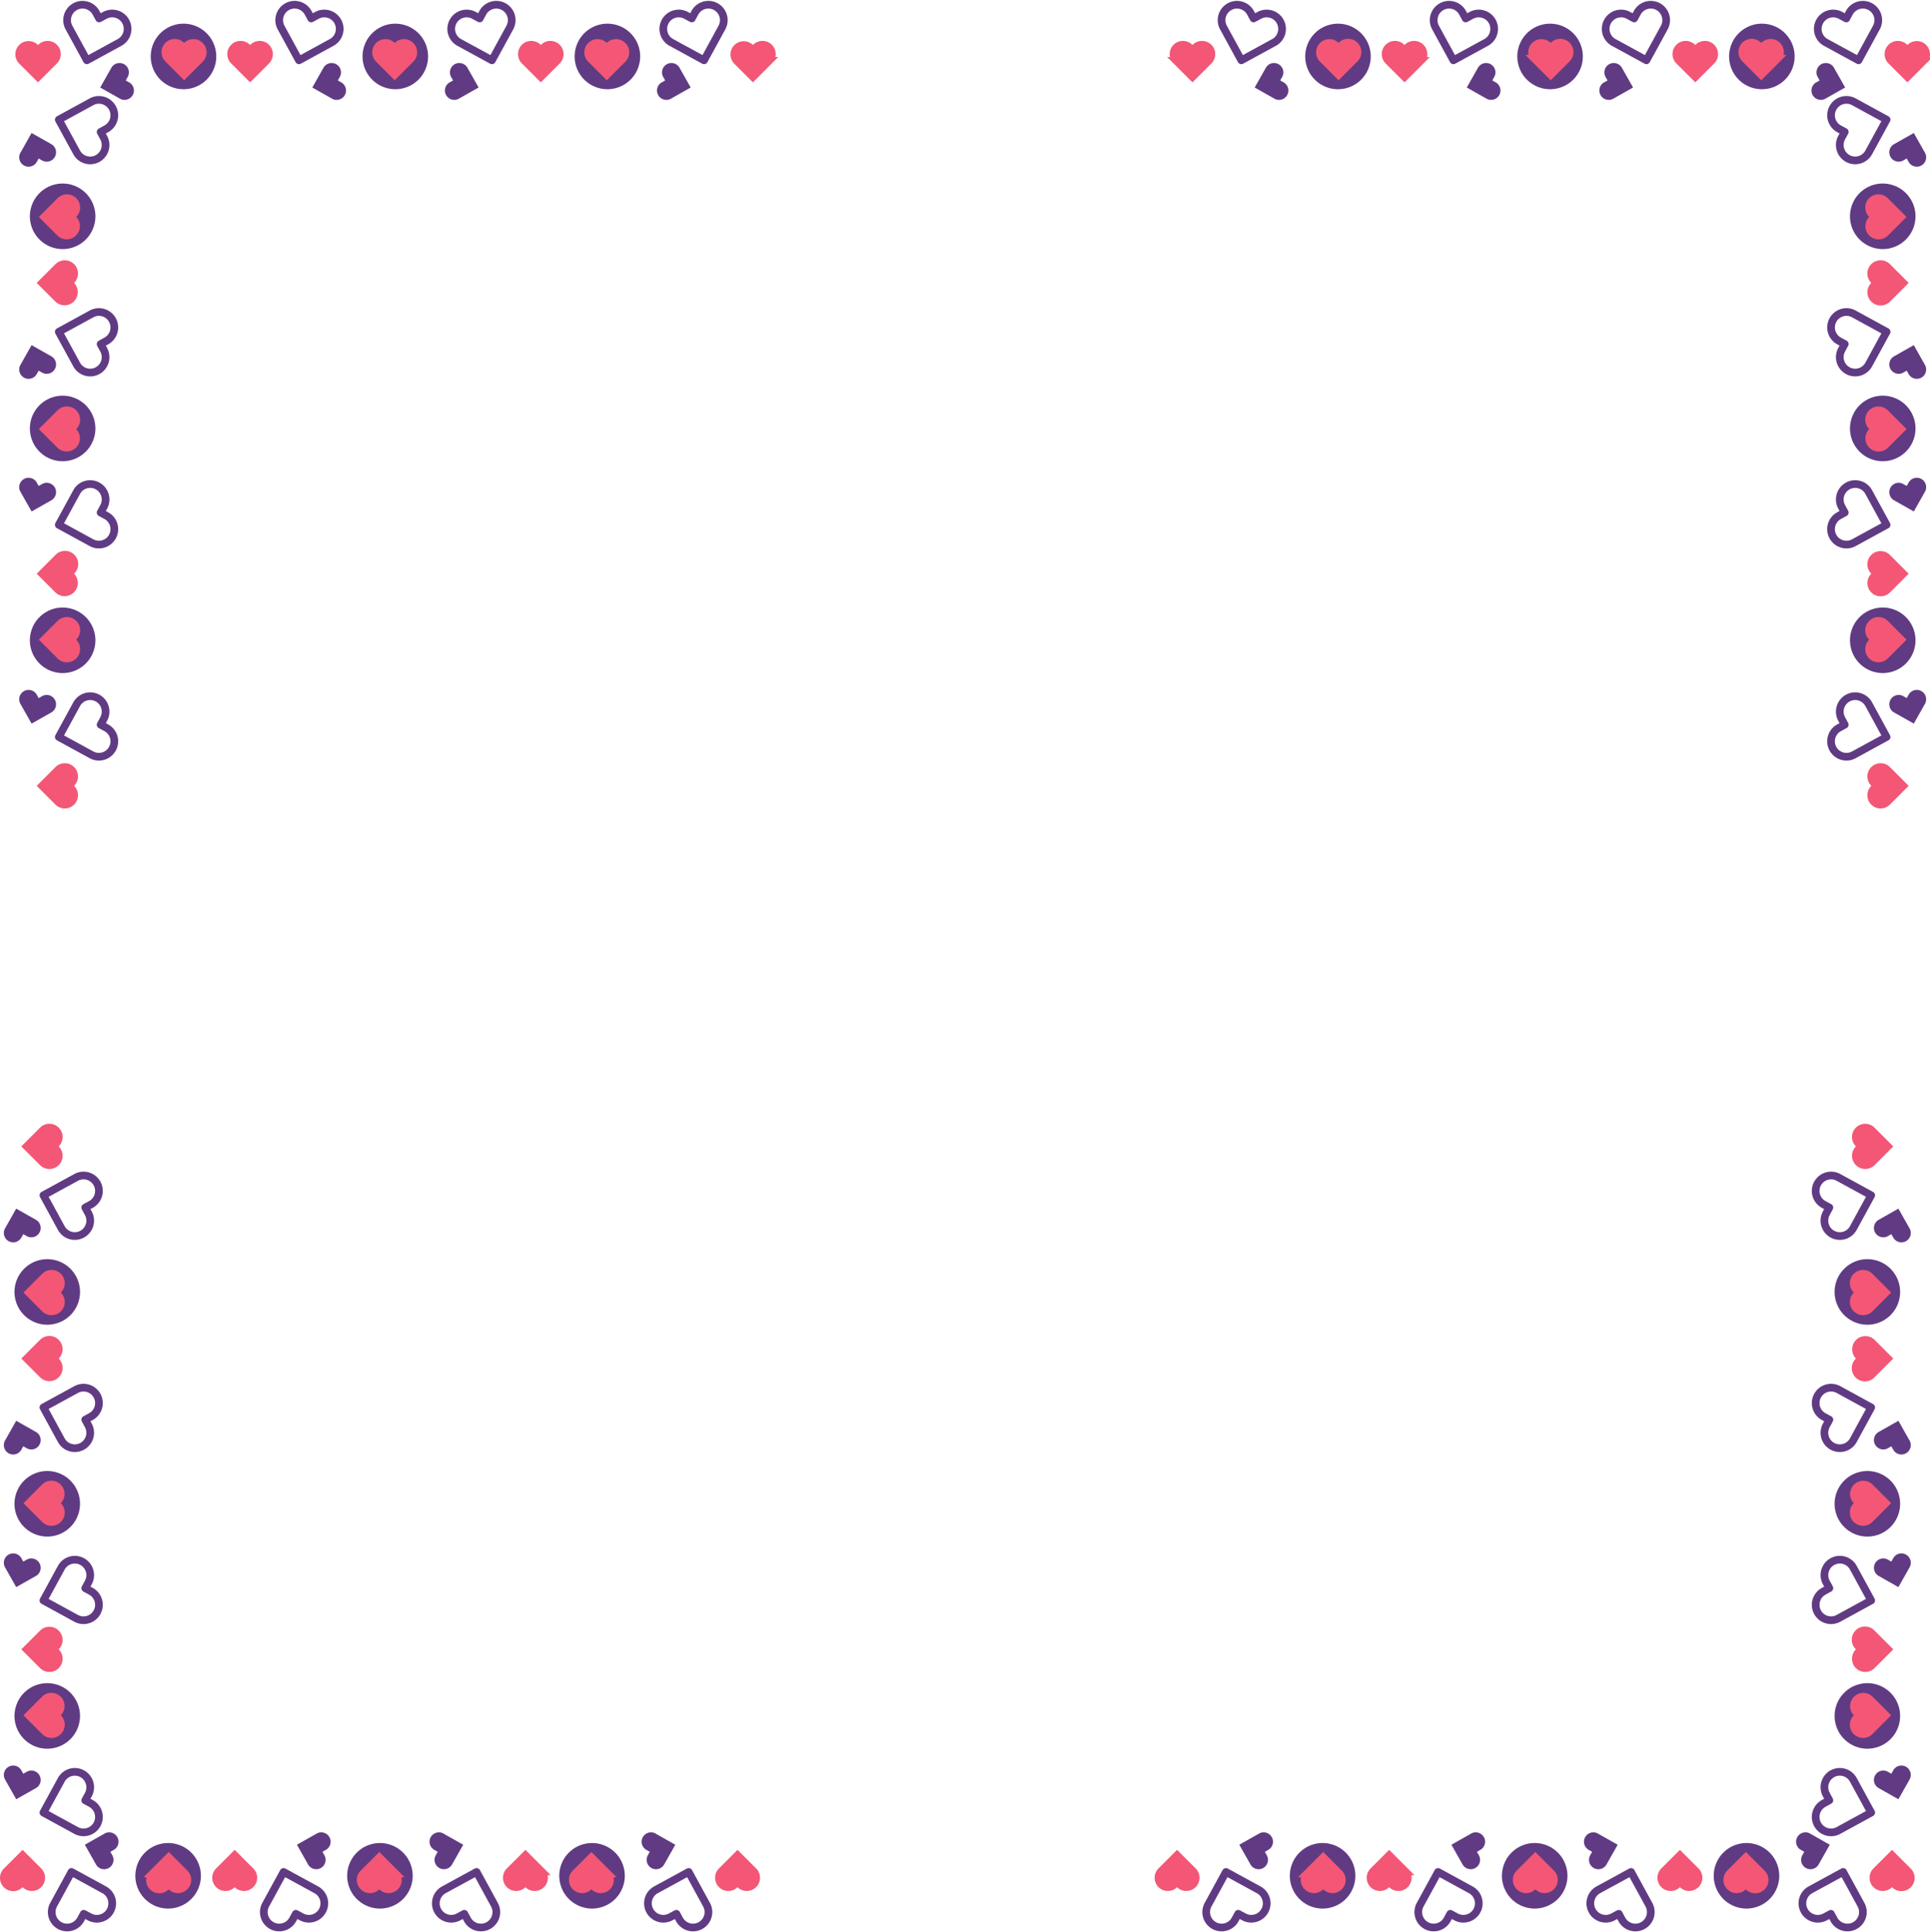 <svg xmlns="http://www.w3.org/2000/svg" width="251" height="251.234" viewBox="0 0 251 251.234">
  <g id="dil_frame_mockup" transform="translate(2.5 -1.383)">
    <g id="dil_tr">
      <g id="Group_4217" data-name="Group 4217" transform="translate(150.141 2)">
        <g id="Group_4213" data-name="Group 4213">
          <path id="Path_56705" data-name="Path 56705" d="M277.912,266.1l-2.084,2.084-2.084-2.084a1.218,1.218,0,1,1,1.722-1.722l.362.362.362-.362a1.218,1.218,0,1,1,1.722,1.722Z" transform="translate(-273.388 -258.799)" fill="#f35775" stroke="#f35775" stroke-miterlimit="10" stroke-width="1"/>
          <path id="Path_56706" data-name="Path 56706" d="M295.984,273.13l-2.565-1.45,1.451-2.565a1.218,1.218,0,0,1,2.12,1.2l-.252.445.445.252a1.217,1.217,0,1,1-1.2,2.12Z" transform="translate(-282.886 -260.919)" fill="#603b83"/>
          <path id="Path_56707" data-name="Path 56707" d="M292.058,258.985l-4.258,2.324-2.325-4.258a2,2,0,1,1,3.519-1.921l.4.739.739-.4a2,2,0,0,1,1.921,3.519Z" transform="translate(-279.003 -254.086)" fill="none" stroke="#603b83" stroke-linecap="round" stroke-linejoin="round" stroke-width="1"/>
          <circle id="Ellipse_337" data-name="Ellipse 337" cx="4.264" cy="4.264" r="4.264" transform="translate(16.236 3.553) rotate(-13.282)" fill="#603b83"/>
          <path id="Path_56708" data-name="Path 56708" d="M314.057,265.578l-2.084,2.084-2.084-2.084a1.218,1.218,0,0,1,1.722-1.722l.362.362.362-.362a1.218,1.218,0,1,1,1.722,1.722Z" transform="translate(-290.527 -258.549)" fill="#f35775" stroke="#f35775" stroke-miterlimit="10" stroke-width="1"/>
        </g>
        <g id="Group_4214" data-name="Group 4214" transform="translate(27.583)">
          <path id="Path_56709" data-name="Path 56709" d="M330.37,266.1l-2.084,2.084L326.2,266.1a1.218,1.218,0,1,1,1.722-1.722l.362.362.362-.362a1.218,1.218,0,1,1,1.722,1.722Z" transform="translate(-325.846 -258.799)" fill="#f35775" stroke="#f35775" stroke-miterlimit="10" stroke-width="1"/>
          <path id="Path_56710" data-name="Path 56710" d="M348.443,273.13l-2.565-1.45,1.451-2.565a1.218,1.218,0,0,1,2.12,1.2l-.252.445.445.252a1.217,1.217,0,1,1-1.2,2.12Z" transform="translate(-335.344 -260.919)" fill="#603b83"/>
          <path id="Path_56711" data-name="Path 56711" d="M344.516,258.985l-4.258,2.324-2.325-4.258a2,2,0,1,1,3.519-1.921l.4.739.739-.4a2,2,0,0,1,1.921,3.519Z" transform="translate(-331.461 -254.086)" fill="none" stroke="#603b83" stroke-linecap="round" stroke-linejoin="round" stroke-width="1"/>
          <circle id="Ellipse_338" data-name="Ellipse 338" cx="4.264" cy="4.264" r="4.264" transform="translate(16.236 3.553) rotate(-13.282)" fill="#603b83"/>
          <path id="Path_56712" data-name="Path 56712" d="M366.515,265.578l-2.084,2.084-2.084-2.084a1.218,1.218,0,0,1,1.722-1.722l.362.362.362-.362a1.218,1.218,0,1,1,1.722,1.722Z" transform="translate(-342.985 -258.549)" fill="#f35775" stroke="#f35775" stroke-miterlimit="10" stroke-width="1"/>
        </g>
        <g id="Group_4215" data-name="Group 4215" transform="translate(71.365)">
          <path id="Path_56713" data-name="Path 56713" d="M450.57,266.1l2.084,2.084,2.084-2.084a1.217,1.217,0,1,0-1.722-1.722l-.362.362-.362-.362a1.218,1.218,0,1,0-1.722,1.722Z" transform="translate(-428.6 -258.799)" fill="#f35775" stroke="#f35775" stroke-miterlimit="10" stroke-width="1"/>
          <path id="Path_56714" data-name="Path 56714" d="M432.947,273.13l2.565-1.45-1.451-2.565a1.218,1.218,0,0,0-2.12,1.2l.252.445-.445.252a1.218,1.218,0,1,0,1.2,2.12Z" transform="translate(-419.551 -260.919)" fill="#603b83"/>
          <path id="Path_56715" data-name="Path 56715" d="M433.726,258.985l4.258,2.324,2.325-4.258a2,2,0,1,0-3.519-1.921l-.4.739-.739-.4a2,2,0,0,0-1.921,3.519Z" transform="translate(-420.287 -254.086)" fill="none" stroke="#603b83" stroke-linecap="round" stroke-linejoin="round" stroke-width="1"/>
          <circle id="Ellipse_339" data-name="Ellipse 339" cx="4.264" cy="4.264" r="4.264" transform="translate(0 9.893) rotate(-76.718)" fill="#603b83"/>
          <path id="Path_56716" data-name="Path 56716" d="M414.424,265.578l2.084,2.084,2.084-2.084a1.217,1.217,0,0,0-1.722-1.722l-.362.362-.362-.362a1.218,1.218,0,1,0-1.722,1.722Z" transform="translate(-411.461 -258.549)" fill="#f35775" stroke="#f35775" stroke-miterlimit="10" stroke-width="1"/>
        </g>
        <g id="Group_4216" data-name="Group 4216" transform="translate(55.36)">
          <path id="Path_56717" data-name="Path 56717" d="M398.112,266.1l2.084,2.084,2.084-2.084a1.218,1.218,0,1,0-1.722-1.722l-.362.362-.362-.362a1.218,1.218,0,1,0-1.722,1.722Z" transform="translate(-387.721 -258.799)" fill="#f35775" stroke="#f35775" stroke-miterlimit="10" stroke-width="1"/>
          <path id="Path_56718" data-name="Path 56718" d="M380.488,273.13l2.565-1.45-1.451-2.565a1.218,1.218,0,0,0-2.12,1.2l.252.445-.445.252a1.217,1.217,0,1,0,1.2,2.12Z" transform="translate(-378.672 -260.919)" fill="#603b83"/>
          <path id="Path_56719" data-name="Path 56719" d="M381.268,258.985l4.258,2.324,2.325-4.258a2,2,0,1,0-3.519-1.921l-.4.739-.739-.4a2,2,0,0,0-1.921,3.519Z" transform="translate(-379.407 -254.086)" fill="none" stroke="#603b83" stroke-linecap="round" stroke-linejoin="round" stroke-width="1"/>
        </g>
      </g>
      <g id="Group_4218" data-name="Group 4218" transform="translate(235.631 106.002) rotate(-90)">
        <g id="Group_4213-2" data-name="Group 4213" transform="translate(71.366 0)">
          <path id="Path_56706-2" data-name="Path 56706" d="M1.817,4.634l2.566-1.45L2.932.618a1.218,1.218,0,0,0-2.12,1.2l.252.445-.445.252a1.217,1.217,0,1,0,1.2,2.12Z" transform="translate(11.579 7.577)" fill="#603b83"/>
          <path id="Path_56707-2" data-name="Path 56707" d="M1.045,4.9,5.3,7.223,7.627,2.965A2,2,0,1,0,4.109,1.044l-.4.739-.739-.4A2,2,0,1,0,1.045,4.9Z" transform="translate(12.395 0)" fill="none" stroke="#603b83" stroke-linecap="round" stroke-linejoin="round" stroke-width="1"/>
          <ellipse id="Ellipse_337-2" data-name="Ellipse 337" cx="4.264" cy="4.263" rx="4.264" ry="4.263" transform="translate(8.299 11.852) rotate(-166.718)" fill="#603b83"/>
          <path id="Path_56708-2" data-name="Path 56708" d="M.357,2.079,2.44,4.162,4.524,2.079A1.218,1.218,0,0,0,2.8.357L2.44.718,2.079.357A1.218,1.218,0,0,0,.357,2.079Z" transform="translate(2.607 4.95)" fill="#f35775" stroke="#f35775" stroke-miterlimit="10" stroke-width="1"/>
        </g>
        <g id="Group_4214-2" data-name="Group 4214" transform="translate(43.782 0)">
          <path id="Path_56709-2" data-name="Path 56709" d="M.357,2.079,2.44,4.162,4.524,2.079A1.218,1.218,0,0,0,2.8.356L2.44.718,2.079.356A1.218,1.218,0,0,0,.357,2.079Z" transform="translate(21.613 5.227)" fill="#f35775" stroke="#f35775" stroke-miterlimit="10" stroke-width="1"/>
          <path id="Path_56710-2" data-name="Path 56710" d="M1.817,4.634l2.565-1.45L2.932.618a1.218,1.218,0,0,0-2.12,1.2l.252.445-.445.252a1.217,1.217,0,1,0,1.2,2.12Z" transform="translate(11.579 7.577)" fill="#603b83"/>
          <path id="Path_56711-2" data-name="Path 56711" d="M1.045,4.9,5.3,7.223,7.627,2.965A2,2,0,1,0,4.109,1.044l-.4.739-.739-.4A2,2,0,1,0,1.045,4.9Z" transform="translate(12.395 0)" fill="none" stroke="#603b83" stroke-linecap="round" stroke-linejoin="round" stroke-width="1"/>
          <ellipse id="Ellipse_338-2" data-name="Ellipse 338" cx="4.264" cy="4.263" rx="4.264" ry="4.263" transform="translate(8.299 11.852) rotate(-166.718)" fill="#603b83"/>
          <path id="Path_56712-2" data-name="Path 56712" d="M.357,2.079,2.44,4.162,4.524,2.079A1.218,1.218,0,0,0,2.8.357L2.44.718,2.079.357A1.218,1.218,0,0,0,.357,2.079Z" transform="translate(2.607 4.95)" fill="#f35775" stroke="#f35775" stroke-miterlimit="10" stroke-width="1"/>
        </g>
        <g id="Group_4215-2" data-name="Group 4215" transform="translate(0 0)">
          <path id="Path_56713-2" data-name="Path 56713" d="M4.525,2.079,2.441,4.162.357,2.079A1.217,1.217,0,0,1,2.078.356l.362.362L2.8.356A1.218,1.218,0,0,1,4.525,2.079Z" transform="translate(0 5.227)" fill="#f35775" stroke="#f35775" stroke-miterlimit="10" stroke-width="1"/>
          <path id="Path_56714-2" data-name="Path 56714" d="M2.565,4.634,0,3.184,1.451.618a1.218,1.218,0,0,1,2.12,1.2l-.252.445.445.252a1.218,1.218,0,1,1-1.2,2.12Z" transform="translate(10.533 7.577)" fill="#603b83"/>
          <path id="Path_56715-2" data-name="Path 56715" d="M6.828,4.9,2.57,7.223.245,2.965A2,2,0,1,1,3.764,1.044l.4.739.739-.4A2,2,0,1,1,6.828,4.9Z" transform="translate(6.227 0)" fill="none" stroke="#603b83" stroke-linecap="round" stroke-linejoin="round" stroke-width="1"/>
          <ellipse id="Ellipse_339-2" data-name="Ellipse 339" cx="4.263" cy="4.264" rx="4.263" ry="4.264" transform="translate(18.195 11.852) rotate(-103.282)" fill="#603b83"/>
          <path id="Path_56716-2" data-name="Path 56716" d="M4.525,2.079,2.441,4.162.357,2.079A1.217,1.217,0,0,1,2.078.357l.362.362L2.8.357A1.218,1.218,0,0,1,4.525,2.079Z" transform="translate(19.006 4.95)" fill="#f35775" stroke="#f35775" stroke-miterlimit="10" stroke-width="1"/>
        </g>
        <g id="Group_4216-2" data-name="Group 4216" transform="translate(27.584 0)">
          <path id="Path_56717-2" data-name="Path 56717" d="M4.524,2.079,2.44,4.162.357,2.079A1.218,1.218,0,0,1,2.079.356L2.44.718,2.8.356A1.218,1.218,0,0,1,4.524,2.079Z" transform="translate(0 5.227)" fill="#f35775" stroke="#f35775" stroke-miterlimit="10" stroke-width="1"/>
          <path id="Path_56718-2" data-name="Path 56718" d="M2.565,4.634,0,3.184,1.451.618a1.218,1.218,0,0,1,2.12,1.2l-.252.445.445.252a1.217,1.217,0,1,1-1.2,2.12Z" transform="translate(10.533 7.577)" fill="#603b83"/>
          <path id="Path_56719-2" data-name="Path 56719" d="M6.828,4.9,2.57,7.223.245,2.965A2,2,0,1,1,3.764,1.044l.4.739.739-.4A2,2,0,0,1,6.828,4.9Z" transform="translate(6.227 0)" fill="none" stroke="#603b83" stroke-linecap="round" stroke-linejoin="round" stroke-width="1"/>
        </g>
      </g>
    </g>
    <g id="dil_tl" transform="translate(0 2)">
      <g id="Group_4219" data-name="Group 4219" transform="translate(0)">
        <g id="Group_4213-3" data-name="Group 4213" transform="translate(71.366)">
          <path id="Path_56705-2" data-name="Path 56705" d="M273.745,266.1l2.084,2.084,2.084-2.084a1.218,1.218,0,1,0-1.722-1.722l-.362.362-.362-.362a1.218,1.218,0,0,0-1.722,1.722Z" transform="translate(-251.775 -258.799)" fill="#f35775" stroke="#f35775" stroke-miterlimit="10" stroke-width="1"/>
          <path id="Path_56706-3" data-name="Path 56706" d="M295.236,273.13l2.565-1.45-1.451-2.565a1.218,1.218,0,0,0-2.12,1.2l.252.445-.445.252a1.217,1.217,0,1,0,1.2,2.12Z" transform="translate(-281.84 -260.919)" fill="#603b83"/>
          <path id="Path_56707-3" data-name="Path 56707" d="M286.274,258.985l4.258,2.324,2.325-4.258a2,2,0,1,0-3.519-1.921l-.4.739-.739-.4a2,2,0,0,0-1.921,3.519Z" transform="translate(-272.835 -254.086)" fill="none" stroke="#603b83" stroke-linecap="round" stroke-linejoin="round" stroke-width="1"/>
          <ellipse id="Ellipse_337-3" data-name="Ellipse 337" cx="4.264" cy="4.264" rx="4.264" ry="4.264" transform="translate(8.299 11.852) rotate(-166.718)" fill="#603b83"/>
          <path id="Path_56708-3" data-name="Path 56708" d="M309.89,265.578l2.084,2.084,2.084-2.084a1.218,1.218,0,0,0-1.722-1.722l-.362.362-.362-.362a1.218,1.218,0,0,0-1.722,1.722Z" transform="translate(-306.926 -258.549)" fill="#f35775" stroke="#f35775" stroke-miterlimit="10" stroke-width="1"/>
        </g>
        <g id="Group_4214-3" data-name="Group 4214" transform="translate(43.782)">
          <path id="Path_56709-3" data-name="Path 56709" d="M326.2,266.1l2.084,2.084,2.084-2.084a1.218,1.218,0,1,0-1.722-1.722l-.362.362-.362-.362A1.218,1.218,0,1,0,326.2,266.1Z" transform="translate(-304.233 -258.799)" fill="#f35775" stroke="#f35775" stroke-miterlimit="10" stroke-width="1"/>
          <path id="Path_56710-3" data-name="Path 56710" d="M347.694,273.13l2.566-1.45-1.451-2.565a1.218,1.218,0,0,0-2.12,1.2l.252.445-.445.252a1.217,1.217,0,1,0,1.2,2.12Z" transform="translate(-334.298 -260.919)" fill="#603b83"/>
          <path id="Path_56711-3" data-name="Path 56711" d="M338.732,258.985l4.258,2.324,2.325-4.258a2,2,0,1,0-3.519-1.921l-.4.739-.739-.4a2,2,0,0,0-1.921,3.519Z" transform="translate(-325.293 -254.086)" fill="none" stroke="#603b83" stroke-linecap="round" stroke-linejoin="round" stroke-width="1"/>
          <ellipse id="Ellipse_338-3" data-name="Ellipse 338" cx="4.264" cy="4.264" rx="4.264" ry="4.264" transform="translate(8.299 11.852) rotate(-166.718)" fill="#603b83"/>
          <path id="Path_56712-3" data-name="Path 56712" d="M362.348,265.578l2.084,2.084,2.084-2.084a1.218,1.218,0,0,0-1.722-1.722l-.362.362-.362-.362a1.218,1.218,0,0,0-1.722,1.722Z" transform="translate(-359.384 -258.549)" fill="#f35775" stroke="#f35775" stroke-miterlimit="10" stroke-width="1"/>
        </g>
        <g id="Group_4215-3" data-name="Group 4215">
          <path id="Path_56713-3" data-name="Path 56713" d="M454.738,266.1l-2.084,2.084L450.57,266.1a1.217,1.217,0,1,1,1.722-1.722l.362.362.362-.362a1.218,1.218,0,1,1,1.722,1.722Z" transform="translate(-450.213 -258.799)" fill="#f35775" stroke="#f35775" stroke-miterlimit="10" stroke-width="1"/>
          <path id="Path_56714-3" data-name="Path 56714" d="M433.695,273.13l-2.565-1.45,1.451-2.565a1.218,1.218,0,0,1,2.12,1.2l-.252.445.445.252a1.218,1.218,0,1,1-1.2,2.12Z" transform="translate(-420.597 -260.919)" fill="#603b83"/>
          <path id="Path_56715-3" data-name="Path 56715" d="M439.51,258.985l-4.258,2.324-2.325-4.258a2,2,0,1,1,3.519-1.921l.4.739.739-.4a2,2,0,0,1,1.921,3.519Z" transform="translate(-426.455 -254.086)" fill="none" stroke="#603b83" stroke-linecap="round" stroke-linejoin="round" stroke-width="1"/>
          <ellipse id="Ellipse_339-3" data-name="Ellipse 339" cx="4.264" cy="4.264" rx="4.264" ry="4.264" transform="translate(18.195 11.852) rotate(-103.282)" fill="#603b83"/>
          <path id="Path_56716-3" data-name="Path 56716" d="M418.593,265.578l-2.084,2.084-2.084-2.084a1.217,1.217,0,0,1,1.722-1.722l.362.362.362-.362a1.218,1.218,0,0,1,1.722,1.722Z" transform="translate(-395.062 -258.549)" fill="#f35775" stroke="#f35775" stroke-miterlimit="10" stroke-width="1"/>
        </g>
        <g id="Group_4216-3" data-name="Group 4216" transform="translate(27.584)">
          <path id="Path_56717-3" data-name="Path 56717" d="M402.279,266.1l-2.084,2.084-2.084-2.084a1.218,1.218,0,1,1,1.722-1.722l.362.362.362-.362a1.218,1.218,0,1,1,1.722,1.722Z" transform="translate(-397.755 -258.799)" fill="#f35775" stroke="#f35775" stroke-miterlimit="10" stroke-width="1"/>
          <path id="Path_56718-3" data-name="Path 56718" d="M381.237,273.13l-2.565-1.45,1.451-2.565a1.218,1.218,0,0,1,2.12,1.2l-.252.445.445.252a1.217,1.217,0,1,1-1.2,2.12Z" transform="translate(-368.139 -260.919)" fill="#603b83"/>
          <path id="Path_56719-3" data-name="Path 56719" d="M387.051,258.985l-4.258,2.324-2.325-4.258a2,2,0,1,1,3.519-1.921l.4.739.739-.4a2,2,0,0,1,1.921,3.519Z" transform="translate(-373.997 -254.086)" fill="none" stroke="#603b83" stroke-linecap="round" stroke-linejoin="round" stroke-width="1"/>
        </g>
      </g>
      <g id="Group_4220" data-name="Group 4220" transform="translate(0 104.002) rotate(-90)">
        <g id="Group_4213-4" data-name="Group 4213" transform="translate(71.365)">
          <path id="Path_56706-4" data-name="Path 56706" d="M1.817.158l2.566,1.45L2.932,4.174a1.218,1.218,0,0,1-2.12-1.2l.252-.445L.619,2.278a1.217,1.217,0,1,1,1.2-2.12Z" transform="translate(11.579 0)" fill="#603b83"/>
          <path id="Path_56707-4" data-name="Path 56707" d="M1.045,2.324,5.3,0,7.627,4.258A2,2,0,1,1,4.109,6.179L3.7,5.44l-.739.4A2,2,0,1,1,1.045,2.324Z" transform="translate(12.395 5.146)" fill="none" stroke="#603b83" stroke-linecap="round" stroke-linejoin="round" stroke-width="1"/>
          <ellipse id="Ellipse_337-4" data-name="Ellipse 337" cx="4.264" cy="4.263" rx="4.264" ry="4.263" transform="translate(10.258 8.816) rotate(166.718)" fill="#603b83"/>
          <path id="Path_56708-4" data-name="Path 56708" d="M.357,2.084,2.44,0,4.524,2.084A1.218,1.218,0,1,1,2.8,3.806L2.44,3.444l-.362.362A1.218,1.218,0,0,1,.357,2.084Z" transform="translate(2.607 3.257)" fill="#f35775" stroke="#f35775" stroke-miterlimit="10" stroke-width="1"/>
        </g>
        <g id="Group_4214-4" data-name="Group 4214" transform="translate(43.782)">
          <path id="Path_56709-4" data-name="Path 56709" d="M.357,2.084,2.44,0,4.524,2.084A1.218,1.218,0,1,1,2.8,3.806L2.44,3.444l-.362.362A1.218,1.218,0,0,1,.357,2.084Z" transform="translate(21.613 2.98)" fill="#f35775" stroke="#f35775" stroke-miterlimit="10" stroke-width="1"/>
          <path id="Path_56710-4" data-name="Path 56710" d="M1.817.158l2.565,1.45L2.932,4.174a1.218,1.218,0,0,1-2.12-1.2l.252-.445L.619,2.278a1.217,1.217,0,1,1,1.2-2.12Z" transform="translate(11.579 0)" fill="#603b83"/>
          <path id="Path_56711-4" data-name="Path 56711" d="M1.045,2.324,5.3,0,7.627,4.258A2,2,0,1,1,4.109,6.179L3.7,5.44l-.739.4A2,2,0,1,1,1.045,2.324Z" transform="translate(12.395 5.146)" fill="none" stroke="#603b83" stroke-linecap="round" stroke-linejoin="round" stroke-width="1"/>
          <ellipse id="Ellipse_338-4" data-name="Ellipse 338" cx="4.264" cy="4.263" rx="4.264" ry="4.263" transform="translate(10.258 8.816) rotate(166.718)" fill="#603b83"/>
          <path id="Path_56712-4" data-name="Path 56712" d="M.357,2.084,2.44,0,4.524,2.084A1.218,1.218,0,1,1,2.8,3.806L2.44,3.444l-.362.362A1.218,1.218,0,0,1,.357,2.084Z" transform="translate(2.607 3.257)" fill="#f35775" stroke="#f35775" stroke-miterlimit="10" stroke-width="1"/>
        </g>
        <g id="Group_4215-4" data-name="Group 4215">
          <path id="Path_56713-4" data-name="Path 56713" d="M4.525,2.084,2.441,0,.357,2.084A1.217,1.217,0,0,0,2.078,3.806l.362-.362.362.362A1.218,1.218,0,1,0,4.525,2.084Z" transform="translate(0 2.98)" fill="#f35775" stroke="#f35775" stroke-miterlimit="10" stroke-width="1"/>
          <path id="Path_56714-4" data-name="Path 56714" d="M2.565.158,0,1.608,1.451,4.174a1.218,1.218,0,0,0,2.12-1.2L3.318,2.53l.445-.252a1.218,1.218,0,1,0-1.2-2.12Z" transform="translate(10.533 0)" fill="#603b83"/>
          <path id="Path_56715-4" data-name="Path 56715" d="M6.828,2.324,2.57,0,.245,4.258A2,2,0,1,0,3.764,6.179l.4-.739.739.4A2,2,0,1,0,6.828,2.324Z" transform="translate(6.227 5.146)" fill="none" stroke="#603b83" stroke-linecap="round" stroke-linejoin="round" stroke-width="1"/>
          <ellipse id="Ellipse_339-4" data-name="Ellipse 339" cx="4.264" cy="4.264" rx="4.264" ry="4.264" transform="translate(26.494 2.476) rotate(103.282)" fill="#603b83"/>
          <path id="Path_56716-4" data-name="Path 56716" d="M4.525,2.084,2.441,0,.357,2.084A1.217,1.217,0,0,0,2.078,3.806l.362-.362.362.362A1.218,1.218,0,1,0,4.525,2.084Z" transform="translate(19.006 3.257)" fill="#f35775" stroke="#f35775" stroke-miterlimit="10" stroke-width="1"/>
        </g>
        <g id="Group_4216-4" data-name="Group 4216" transform="translate(27.584)">
          <path id="Path_56717-4" data-name="Path 56717" d="M4.524,2.084,2.44,0,.357,2.084A1.218,1.218,0,0,0,2.079,3.806l.362-.362.362.362A1.218,1.218,0,1,0,4.524,2.084Z" transform="translate(0 2.98)" fill="#f35775" stroke="#f35775" stroke-miterlimit="10" stroke-width="1"/>
          <path id="Path_56718-4" data-name="Path 56718" d="M2.565.158,0,1.608,1.451,4.174a1.218,1.218,0,0,0,2.12-1.2L3.318,2.53l.445-.252a1.217,1.217,0,1,0-1.2-2.12Z" transform="translate(10.533 0)" fill="#603b83"/>
          <path id="Path_56719-4" data-name="Path 56719" d="M6.828,2.324,2.57,0,.245,4.258A2,2,0,1,0,3.764,6.179l.4-.739.739.4A2,2,0,0,0,6.828,2.324Z" transform="translate(6.227 5.146)" fill="none" stroke="#603b83" stroke-linecap="round" stroke-linejoin="round" stroke-width="1"/>
        </g>
      </g>
    </g>
    <g id="dil_br">
      <g id="Group_4217-2" data-name="Group 4217" transform="translate(148.141 239.63)">
        <g id="Group_4213-5" data-name="Group 4213" transform="translate(0 0)">
          <path id="Path_56705-3" data-name="Path 56705" d="M277.912,266.11l-2.084-2.084-2.084,2.084a1.218,1.218,0,0,0,1.722,1.722l.362-.362.362.362a1.218,1.218,0,0,0,1.722-1.722Z" transform="translate(-273.388 -261.046)" fill="#f35775" stroke="#f35775" stroke-miterlimit="10" stroke-width="1"/>
          <path id="Path_56706-5" data-name="Path 56706" d="M295.984,268.654l-2.565,1.45,1.451,2.565a1.218,1.218,0,0,0,2.12-1.2l-.252-.445.445-.252a1.217,1.217,0,1,0-1.2-2.12Z" transform="translate(-282.886 -268.496)" fill="#603b83"/>
          <path id="Path_56707-5" data-name="Path 56707" d="M292.058,256.41l-4.258-2.324-2.325,4.258a2,2,0,1,0,3.519,1.921l.4-.739.739.4a2,2,0,0,0,1.921-3.519Z" transform="translate(-279.003 -248.94)" fill="none" stroke="#603b83" stroke-linecap="round" stroke-linejoin="round" stroke-width="1"/>
          <ellipse id="Ellipse_337-5" data-name="Ellipse 337" cx="4.264" cy="4.264" rx="4.264" ry="4.264" transform="translate(18.195 0.517) rotate(13.282)" fill="#603b83"/>
          <path id="Path_56708-5" data-name="Path 56708" d="M314.057,265.583l-2.084-2.084-2.084,2.084a1.218,1.218,0,0,0,1.722,1.722l.362-.362.362.362a1.218,1.218,0,0,0,1.722-1.722Z" transform="translate(-290.527 -260.242)" fill="#f35775" stroke="#f35775" stroke-miterlimit="10" stroke-width="1"/>
        </g>
        <g id="Group_4214-5" data-name="Group 4214" transform="translate(27.583 0)">
          <path id="Path_56709-5" data-name="Path 56709" d="M330.37,266.11l-2.084-2.084L326.2,266.11a1.218,1.218,0,0,0,1.722,1.722l.362-.362.362.362a1.218,1.218,0,0,0,1.722-1.722Z" transform="translate(-325.846 -261.046)" fill="#f35775" stroke="#f35775" stroke-miterlimit="10" stroke-width="1"/>
          <path id="Path_56710-5" data-name="Path 56710" d="M348.443,268.654l-2.565,1.45,1.451,2.565a1.218,1.218,0,0,0,2.12-1.2l-.252-.445.445-.252a1.217,1.217,0,1,0-1.2-2.12Z" transform="translate(-335.344 -268.496)" fill="#603b83"/>
          <path id="Path_56711-5" data-name="Path 56711" d="M344.516,256.41l-4.258-2.324-2.325,4.258a2,2,0,1,0,3.519,1.921l.4-.739.739.4a2,2,0,0,0,1.921-3.519Z" transform="translate(-331.461 -248.94)" fill="none" stroke="#603b83" stroke-linecap="round" stroke-linejoin="round" stroke-width="1"/>
          <ellipse id="Ellipse_338-5" data-name="Ellipse 338" cx="4.264" cy="4.264" rx="4.264" ry="4.264" transform="translate(18.195 0.517) rotate(13.282)" fill="#603b83"/>
          <path id="Path_56712-5" data-name="Path 56712" d="M366.515,265.583l-2.084-2.084-2.084,2.084a1.218,1.218,0,0,0,1.722,1.722l.362-.362.362.362a1.218,1.218,0,0,0,1.722-1.722Z" transform="translate(-342.985 -260.242)" fill="#f35775" stroke="#f35775" stroke-miterlimit="10" stroke-width="1"/>
        </g>
        <g id="Group_4215-5" data-name="Group 4215" transform="translate(71.365 0)">
          <path id="Path_56713-5" data-name="Path 56713" d="M450.57,266.11l2.084-2.084,2.084,2.084a1.217,1.217,0,0,1-1.722,1.722l-.362-.362-.362.362a1.218,1.218,0,0,1-1.722-1.722Z" transform="translate(-428.6 -261.046)" fill="#f35775" stroke="#f35775" stroke-miterlimit="10" stroke-width="1"/>
          <path id="Path_56714-5" data-name="Path 56714" d="M432.947,268.654l2.565,1.45-1.451,2.565a1.218,1.218,0,0,1-2.12-1.2l.252-.445-.445-.252a1.218,1.218,0,1,1,1.2-2.12Z" transform="translate(-419.551 -268.496)" fill="#603b83"/>
          <path id="Path_56715-5" data-name="Path 56715" d="M433.726,256.41l4.258-2.324,2.325,4.258a2,2,0,1,1-3.519,1.921l-.4-.739-.739.4a2,2,0,1,1-1.921-3.519Z" transform="translate(-420.287 -248.94)" fill="none" stroke="#603b83" stroke-linecap="round" stroke-linejoin="round" stroke-width="1"/>
          <ellipse id="Ellipse_339-5" data-name="Ellipse 339" cx="4.264" cy="4.264" rx="4.264" ry="4.264" transform="translate(8.299 0.517) rotate(76.718)" fill="#603b83"/>
          <path id="Path_56716-5" data-name="Path 56716" d="M414.424,265.583l2.084-2.084,2.084,2.084a1.217,1.217,0,0,1-1.722,1.722l-.362-.362-.362.362a1.218,1.218,0,0,1-1.722-1.722Z" transform="translate(-411.461 -260.242)" fill="#f35775" stroke="#f35775" stroke-miterlimit="10" stroke-width="1"/>
        </g>
        <g id="Group_4216-5" data-name="Group 4216" transform="translate(55.36 0)">
          <path id="Path_56717-5" data-name="Path 56717" d="M398.112,266.11l2.084-2.084,2.084,2.084a1.218,1.218,0,0,1-1.722,1.722l-.362-.362-.362.362a1.218,1.218,0,0,1-1.722-1.722Z" transform="translate(-387.721 -261.046)" fill="#f35775" stroke="#f35775" stroke-miterlimit="10" stroke-width="1"/>
          <path id="Path_56718-5" data-name="Path 56718" d="M380.488,268.654l2.565,1.45L381.6,272.67a1.218,1.218,0,0,1-2.12-1.2l.252-.445-.445-.252a1.217,1.217,0,1,1,1.2-2.12Z" transform="translate(-378.672 -268.496)" fill="#603b83"/>
          <path id="Path_56719-5" data-name="Path 56719" d="M381.268,256.41l4.258-2.324,2.325,4.258a2,2,0,1,1-3.519,1.921l-.4-.739-.739.4a2,2,0,0,1-1.921-3.519Z" transform="translate(-379.407 -248.94)" fill="none" stroke="#603b83" stroke-linecap="round" stroke-linejoin="round" stroke-width="1"/>
        </g>
      </g>
      <g id="Group_4218-2" data-name="Group 4218" transform="translate(246 147.998) rotate(90)">
        <g id="Group_4213-6" data-name="Group 4213" transform="translate(71.365 0)">
          <path id="Path_56706-6" data-name="Path 56706" d="M1.817.158l2.566,1.45L2.932,4.174a1.218,1.218,0,0,1-2.12-1.2l.252-.445L.619,2.278a1.217,1.217,0,1,1,1.2-2.12Z" transform="translate(11.579 0)" fill="#603b83"/>
          <path id="Path_56707-6" data-name="Path 56707" d="M1.045,2.324,5.3,0,7.627,4.258A2,2,0,1,1,4.109,6.179L3.7,5.44l-.739.4A2,2,0,1,1,1.045,2.324Z" transform="translate(12.395 5.146)" fill="none" stroke="#603b83" stroke-linecap="round" stroke-linejoin="round" stroke-width="1"/>
          <ellipse id="Ellipse_337-6" data-name="Ellipse 337" cx="4.264" cy="4.263" rx="4.264" ry="4.263" transform="translate(10.258 8.816) rotate(166.718)" fill="#603b83"/>
          <path id="Path_56708-6" data-name="Path 56708" d="M.357,2.084,2.44,0,4.524,2.084A1.218,1.218,0,1,1,2.8,3.806L2.44,3.444l-.362.362A1.218,1.218,0,0,1,.357,2.084Z" transform="translate(2.607 3.257)" fill="#f35775" stroke="#f35775" stroke-miterlimit="10" stroke-width="1"/>
        </g>
        <g id="Group_4214-6" data-name="Group 4214" transform="translate(43.782 0)">
          <path id="Path_56709-6" data-name="Path 56709" d="M.357,2.084,2.44,0,4.524,2.084A1.218,1.218,0,1,1,2.8,3.806L2.44,3.444l-.362.362A1.218,1.218,0,1,1,.357,2.084Z" transform="translate(21.613 2.98)" fill="#f35775" stroke="#f35775" stroke-miterlimit="10" stroke-width="1"/>
          <path id="Path_56710-6" data-name="Path 56710" d="M1.817.158l2.565,1.45L2.932,4.174a1.218,1.218,0,0,1-2.12-1.2l.252-.445L.619,2.278a1.217,1.217,0,1,1,1.2-2.12Z" transform="translate(11.579 0)" fill="#603b83"/>
          <path id="Path_56711-6" data-name="Path 56711" d="M1.045,2.324,5.3,0,7.627,4.258A2,2,0,1,1,4.109,6.179L3.7,5.44l-.739.4A2,2,0,1,1,1.045,2.324Z" transform="translate(12.395 5.146)" fill="none" stroke="#603b83" stroke-linecap="round" stroke-linejoin="round" stroke-width="1"/>
          <ellipse id="Ellipse_338-6" data-name="Ellipse 338" cx="4.264" cy="4.263" rx="4.264" ry="4.263" transform="translate(10.258 8.816) rotate(166.718)" fill="#603b83"/>
          <path id="Path_56712-6" data-name="Path 56712" d="M.357,2.084,2.44,0,4.524,2.084A1.218,1.218,0,1,1,2.8,3.806L2.44,3.444l-.362.362A1.218,1.218,0,0,1,.357,2.084Z" transform="translate(2.607 3.257)" fill="#f35775" stroke="#f35775" stroke-miterlimit="10" stroke-width="1"/>
        </g>
        <g id="Group_4215-6" data-name="Group 4215" transform="translate(0 0)">
          <path id="Path_56713-6" data-name="Path 56713" d="M4.525,2.084,2.441,0,.357,2.084A1.217,1.217,0,0,0,2.078,3.806l.362-.362.362.362A1.218,1.218,0,0,0,4.525,2.084Z" transform="translate(0 2.98)" fill="#f35775" stroke="#f35775" stroke-miterlimit="10" stroke-width="1"/>
          <path id="Path_56714-6" data-name="Path 56714" d="M2.565.158,0,1.608,1.451,4.174a1.218,1.218,0,0,0,2.12-1.2L3.318,2.53l.445-.252a1.218,1.218,0,1,0-1.2-2.12Z" transform="translate(10.533 0)" fill="#603b83"/>
          <path id="Path_56715-6" data-name="Path 56715" d="M6.828,2.324,2.57,0,.245,4.258A2,2,0,1,0,3.764,6.179l.4-.739.739.4A2,2,0,1,0,6.828,2.324Z" transform="translate(6.227 5.146)" fill="none" stroke="#603b83" stroke-linecap="round" stroke-linejoin="round" stroke-width="1"/>
          <ellipse id="Ellipse_339-6" data-name="Ellipse 339" cx="4.264" cy="4.264" rx="4.264" ry="4.264" transform="translate(26.494 2.476) rotate(103.282)" fill="#603b83"/>
          <path id="Path_56716-6" data-name="Path 56716" d="M4.525,2.084,2.441,0,.357,2.084A1.217,1.217,0,0,0,2.078,3.806l.362-.362.362.362A1.218,1.218,0,0,0,4.525,2.084Z" transform="translate(19.006 3.257)" fill="#f35775" stroke="#f35775" stroke-miterlimit="10" stroke-width="1"/>
        </g>
        <g id="Group_4216-6" data-name="Group 4216" transform="translate(27.584 0)">
          <path id="Path_56717-6" data-name="Path 56717" d="M4.524,2.084,2.44,0,.357,2.084A1.218,1.218,0,0,0,2.079,3.806l.362-.362.362.362A1.218,1.218,0,1,0,4.524,2.084Z" transform="translate(0 2.98)" fill="#f35775" stroke="#f35775" stroke-miterlimit="10" stroke-width="1"/>
          <path id="Path_56718-6" data-name="Path 56718" d="M2.565.158,0,1.608,1.451,4.174a1.218,1.218,0,0,0,2.12-1.2L3.318,2.53l.445-.252a1.217,1.217,0,1,0-1.2-2.12Z" transform="translate(10.533 0)" fill="#603b83"/>
          <path id="Path_56719-6" data-name="Path 56719" d="M6.828,2.324,2.57,0,.245,4.258A2,2,0,1,0,3.764,6.179l.4-.739.739.4A2,2,0,0,0,6.828,2.324Z" transform="translate(6.227 5.146)" fill="none" stroke="#603b83" stroke-linecap="round" stroke-linejoin="round" stroke-width="1"/>
        </g>
      </g>
    </g>
    <g id="dil_bl" transform="translate(-2 147.998)">
      <g id="Group_4219-2" data-name="Group 4219" transform="translate(0 91.632)">
        <g id="Group_4213-7" data-name="Group 4213" transform="translate(71.366 0)">
          <path id="Path_56705-4" data-name="Path 56705" d="M273.745,266.11l2.084-2.084,2.084,2.084a1.218,1.218,0,0,1-1.722,1.722l-.362-.362-.362.362a1.218,1.218,0,0,1-1.722-1.722Z" transform="translate(-251.775 -261.046)" fill="#f35775" stroke="#f35775" stroke-miterlimit="10" stroke-width="1"/>
          <path id="Path_56706-7" data-name="Path 56706" d="M295.236,268.654l2.565,1.45-1.451,2.565a1.218,1.218,0,0,1-2.12-1.2l.252-.445-.445-.252a1.217,1.217,0,1,1,1.2-2.12Z" transform="translate(-281.84 -268.496)" fill="#603b83"/>
          <path id="Path_56707-7" data-name="Path 56707" d="M286.274,256.41l4.258-2.324,2.325,4.258a2,2,0,1,1-3.519,1.921l-.4-.739-.739.4a2,2,0,0,1-1.921-3.519Z" transform="translate(-272.835 -248.94)" fill="none" stroke="#603b83" stroke-linecap="round" stroke-linejoin="round" stroke-width="1"/>
          <ellipse id="Ellipse_337-7" data-name="Ellipse 337" cx="4.264" cy="4.263" rx="4.264" ry="4.263" transform="translate(10.258 8.816) rotate(166.718)" fill="#603b83"/>
          <path id="Path_56708-7" data-name="Path 56708" d="M309.89,265.583l2.084-2.084,2.084,2.084a1.218,1.218,0,0,1-1.722,1.722l-.362-.362-.362.362a1.218,1.218,0,0,1-1.722-1.722Z" transform="translate(-306.926 -260.242)" fill="#f35775" stroke="#f35775" stroke-miterlimit="10" stroke-width="1"/>
        </g>
        <g id="Group_4214-7" data-name="Group 4214" transform="translate(43.782 0)">
          <path id="Path_56709-7" data-name="Path 56709" d="M326.2,266.11l2.084-2.084,2.084,2.084a1.218,1.218,0,0,1-1.722,1.722l-.362-.362-.362.362a1.218,1.218,0,0,1-1.722-1.722Z" transform="translate(-304.233 -261.046)" fill="#f35775" stroke="#f35775" stroke-miterlimit="10" stroke-width="1"/>
          <path id="Path_56710-7" data-name="Path 56710" d="M347.694,268.654l2.566,1.45-1.451,2.565a1.218,1.218,0,0,1-2.12-1.2l.252-.445-.445-.252a1.217,1.217,0,1,1,1.2-2.12Z" transform="translate(-334.298 -268.496)" fill="#603b83"/>
          <path id="Path_56711-7" data-name="Path 56711" d="M338.732,256.41l4.258-2.324,2.325,4.258a2,2,0,1,1-3.519,1.921l-.4-.739-.739.4a2,2,0,0,1-1.921-3.519Z" transform="translate(-325.293 -248.94)" fill="none" stroke="#603b83" stroke-linecap="round" stroke-linejoin="round" stroke-width="1"/>
          <ellipse id="Ellipse_338-7" data-name="Ellipse 338" cx="4.264" cy="4.263" rx="4.264" ry="4.263" transform="translate(10.258 8.816) rotate(166.718)" fill="#603b83"/>
          <path id="Path_56712-7" data-name="Path 56712" d="M362.348,265.583l2.084-2.084,2.084,2.084a1.218,1.218,0,0,1-1.722,1.722l-.362-.362-.362.362a1.218,1.218,0,0,1-1.722-1.722Z" transform="translate(-359.384 -260.242)" fill="#f35775" stroke="#f35775" stroke-miterlimit="10" stroke-width="1"/>
        </g>
        <g id="Group_4215-7" data-name="Group 4215" transform="translate(0 0)">
          <path id="Path_56713-7" data-name="Path 56713" d="M454.738,266.11l-2.084-2.084-2.084,2.084a1.217,1.217,0,0,0,1.722,1.722l.362-.362.362.362a1.218,1.218,0,0,0,1.722-1.722Z" transform="translate(-450.213 -261.046)" fill="#f35775" stroke="#f35775" stroke-miterlimit="10" stroke-width="1"/>
          <path id="Path_56714-7" data-name="Path 56714" d="M433.695,268.654l-2.565,1.45,1.451,2.565a1.218,1.218,0,0,0,2.12-1.2l-.252-.445.445-.252a1.218,1.218,0,1,0-1.2-2.12Z" transform="translate(-420.597 -268.496)" fill="#603b83"/>
          <path id="Path_56715-7" data-name="Path 56715" d="M439.51,256.41l-4.258-2.324-2.325,4.258a2,2,0,1,0,3.519,1.921l.4-.739.739.4a2,2,0,1,0,1.921-3.519Z" transform="translate(-426.455 -248.94)" fill="none" stroke="#603b83" stroke-linecap="round" stroke-linejoin="round" stroke-width="1"/>
          <ellipse id="Ellipse_339-7" data-name="Ellipse 339" cx="4.264" cy="4.264" rx="4.264" ry="4.264" transform="translate(26.494 2.476) rotate(103.282)" fill="#603b83"/>
          <path id="Path_56716-7" data-name="Path 56716" d="M418.593,265.583l-2.084-2.084-2.084,2.084a1.217,1.217,0,0,0,1.722,1.722l.362-.362.362.362a1.218,1.218,0,0,0,1.722-1.722Z" transform="translate(-395.062 -260.242)" fill="#f35775" stroke="#f35775" stroke-miterlimit="10" stroke-width="1"/>
        </g>
        <g id="Group_4216-7" data-name="Group 4216" transform="translate(27.584 0)">
          <path id="Path_56717-7" data-name="Path 56717" d="M402.279,266.11l-2.084-2.084-2.084,2.084a1.218,1.218,0,0,0,1.722,1.722l.362-.362.362.362a1.218,1.218,0,0,0,1.722-1.722Z" transform="translate(-397.755 -261.046)" fill="#f35775" stroke="#f35775" stroke-miterlimit="10" stroke-width="1"/>
          <path id="Path_56718-7" data-name="Path 56718" d="M381.237,268.654l-2.565,1.45,1.451,2.565a1.218,1.218,0,0,0,2.12-1.2l-.252-.445.445-.252a1.217,1.217,0,1,0-1.2-2.12Z" transform="translate(-368.139 -268.496)" fill="#603b83"/>
          <path id="Path_56719-7" data-name="Path 56719" d="M387.051,256.41l-4.258-2.324-2.325,4.258a2,2,0,1,0,3.519,1.921l.4-.739.739.4a2,2,0,0,0,1.921-3.519Z" transform="translate(-373.997 -248.94)" fill="none" stroke="#603b83" stroke-linecap="round" stroke-linejoin="round" stroke-width="1"/>
        </g>
      </g>
      <g id="Group_4220-2" data-name="Group 4220" transform="translate(12.369) rotate(90)">
        <g id="Group_4213-8" data-name="Group 4213" transform="translate(71.365 0)">
          <path id="Path_56706-8" data-name="Path 56706" d="M1.817,4.634l2.566-1.45L2.932.618a1.218,1.218,0,0,0-2.12,1.2l.252.445-.445.252a1.217,1.217,0,1,0,1.2,2.12Z" transform="translate(11.579 7.577)" fill="#603b83"/>
          <path id="Path_56707-8" data-name="Path 56707" d="M1.045,4.9,5.3,7.223,7.627,2.965A2,2,0,1,0,4.109,1.044l-.4.739-.739-.4A2,2,0,0,0,1.045,4.9Z" transform="translate(12.395)" fill="none" stroke="#603b83" stroke-linecap="round" stroke-linejoin="round" stroke-width="1"/>
          <ellipse id="Ellipse_337-8" data-name="Ellipse 337" cx="4.264" cy="4.263" rx="4.264" ry="4.263" transform="translate(8.299 11.852) rotate(-166.718)" fill="#603b83"/>
          <path id="Path_56708-8" data-name="Path 56708" d="M.357,2.079,2.44,4.162,4.524,2.079A1.218,1.218,0,1,0,2.8.357L2.44.718,2.079.357A1.218,1.218,0,0,0,.357,2.079Z" transform="translate(2.607 4.95)" fill="#f35775" stroke="#f35775" stroke-miterlimit="10" stroke-width="1"/>
        </g>
        <g id="Group_4214-8" data-name="Group 4214" transform="translate(43.782 0)">
          <path id="Path_56709-8" data-name="Path 56709" d="M.357,2.079,2.44,4.162,4.524,2.079A1.218,1.218,0,0,0,2.8.356L2.44.718,2.079.356A1.218,1.218,0,0,0,.357,2.079Z" transform="translate(21.613 5.227)" fill="#f35775" stroke="#f35775" stroke-miterlimit="10" stroke-width="1"/>
          <path id="Path_56710-8" data-name="Path 56710" d="M1.817,4.634l2.565-1.45L2.932.618a1.218,1.218,0,0,0-2.12,1.2l.252.445-.445.252a1.217,1.217,0,1,0,1.2,2.12Z" transform="translate(11.579 7.577)" fill="#603b83"/>
          <path id="Path_56711-8" data-name="Path 56711" d="M1.045,4.9,5.3,7.223,7.627,2.965A2,2,0,1,0,4.109,1.044l-.4.739-.739-.4A2,2,0,0,0,1.045,4.9Z" transform="translate(12.395)" fill="none" stroke="#603b83" stroke-linecap="round" stroke-linejoin="round" stroke-width="1"/>
          <ellipse id="Ellipse_338-8" data-name="Ellipse 338" cx="4.264" cy="4.263" rx="4.264" ry="4.263" transform="translate(8.299 11.852) rotate(-166.718)" fill="#603b83"/>
          <path id="Path_56712-8" data-name="Path 56712" d="M.357,2.079,2.44,4.162,4.524,2.079A1.218,1.218,0,1,0,2.8.357L2.44.718,2.079.357A1.218,1.218,0,0,0,.357,2.079Z" transform="translate(2.607 4.95)" fill="#f35775" stroke="#f35775" stroke-miterlimit="10" stroke-width="1"/>
        </g>
        <g id="Group_4215-8" data-name="Group 4215" transform="translate(0 0)">
          <path id="Path_56713-8" data-name="Path 56713" d="M4.525,2.079,2.441,4.162.357,2.079A1.217,1.217,0,0,1,2.078.356l.362.362L2.8.356A1.218,1.218,0,0,1,4.525,2.079Z" transform="translate(0 5.227)" fill="#f35775" stroke="#f35775" stroke-miterlimit="10" stroke-width="1"/>
          <path id="Path_56714-8" data-name="Path 56714" d="M2.565,4.634,0,3.184,1.451.618a1.218,1.218,0,0,1,2.12,1.2l-.252.445.445.252a1.218,1.218,0,1,1-1.2,2.12Z" transform="translate(10.533 7.577)" fill="#603b83"/>
          <path id="Path_56715-8" data-name="Path 56715" d="M6.828,4.9,2.57,7.223.245,2.965A2,2,0,1,1,3.764,1.044l.4.739.739-.4A2,2,0,1,1,6.828,4.9Z" transform="translate(6.227)" fill="none" stroke="#603b83" stroke-linecap="round" stroke-linejoin="round" stroke-width="1"/>
          <ellipse id="Ellipse_339-8" data-name="Ellipse 339" cx="4.264" cy="4.264" rx="4.264" ry="4.264" transform="translate(18.195 11.852) rotate(-103.282)" fill="#603b83"/>
          <path id="Path_56716-8" data-name="Path 56716" d="M4.525,2.079,2.441,4.162.357,2.079A1.217,1.217,0,0,1,2.078.357l.362.362L2.8.357A1.218,1.218,0,1,1,4.525,2.079Z" transform="translate(19.006 4.95)" fill="#f35775" stroke="#f35775" stroke-miterlimit="10" stroke-width="1"/>
        </g>
        <g id="Group_4216-8" data-name="Group 4216" transform="translate(27.584 0)">
          <path id="Path_56717-8" data-name="Path 56717" d="M4.524,2.079,2.44,4.162.357,2.079A1.218,1.218,0,0,1,2.079.356L2.44.718,2.8.356A1.218,1.218,0,0,1,4.524,2.079Z" transform="translate(0 5.227)" fill="#f35775" stroke="#f35775" stroke-miterlimit="10" stroke-width="1"/>
          <path id="Path_56718-8" data-name="Path 56718" d="M2.565,4.634,0,3.184,1.451.618a1.218,1.218,0,0,1,2.12,1.2l-.252.445.445.252a1.217,1.217,0,1,1-1.2,2.12Z" transform="translate(10.533 7.577)" fill="#603b83"/>
          <path id="Path_56719-8" data-name="Path 56719" d="M6.828,4.9,2.57,7.223.245,2.965A2,2,0,1,1,3.764,1.044l.4.739.739-.4A2,2,0,0,1,6.828,4.9Z" transform="translate(6.227)" fill="none" stroke="#603b83" stroke-linecap="round" stroke-linejoin="round" stroke-width="1"/>
        </g>
      </g>
    </g>
  </g>
</svg>
